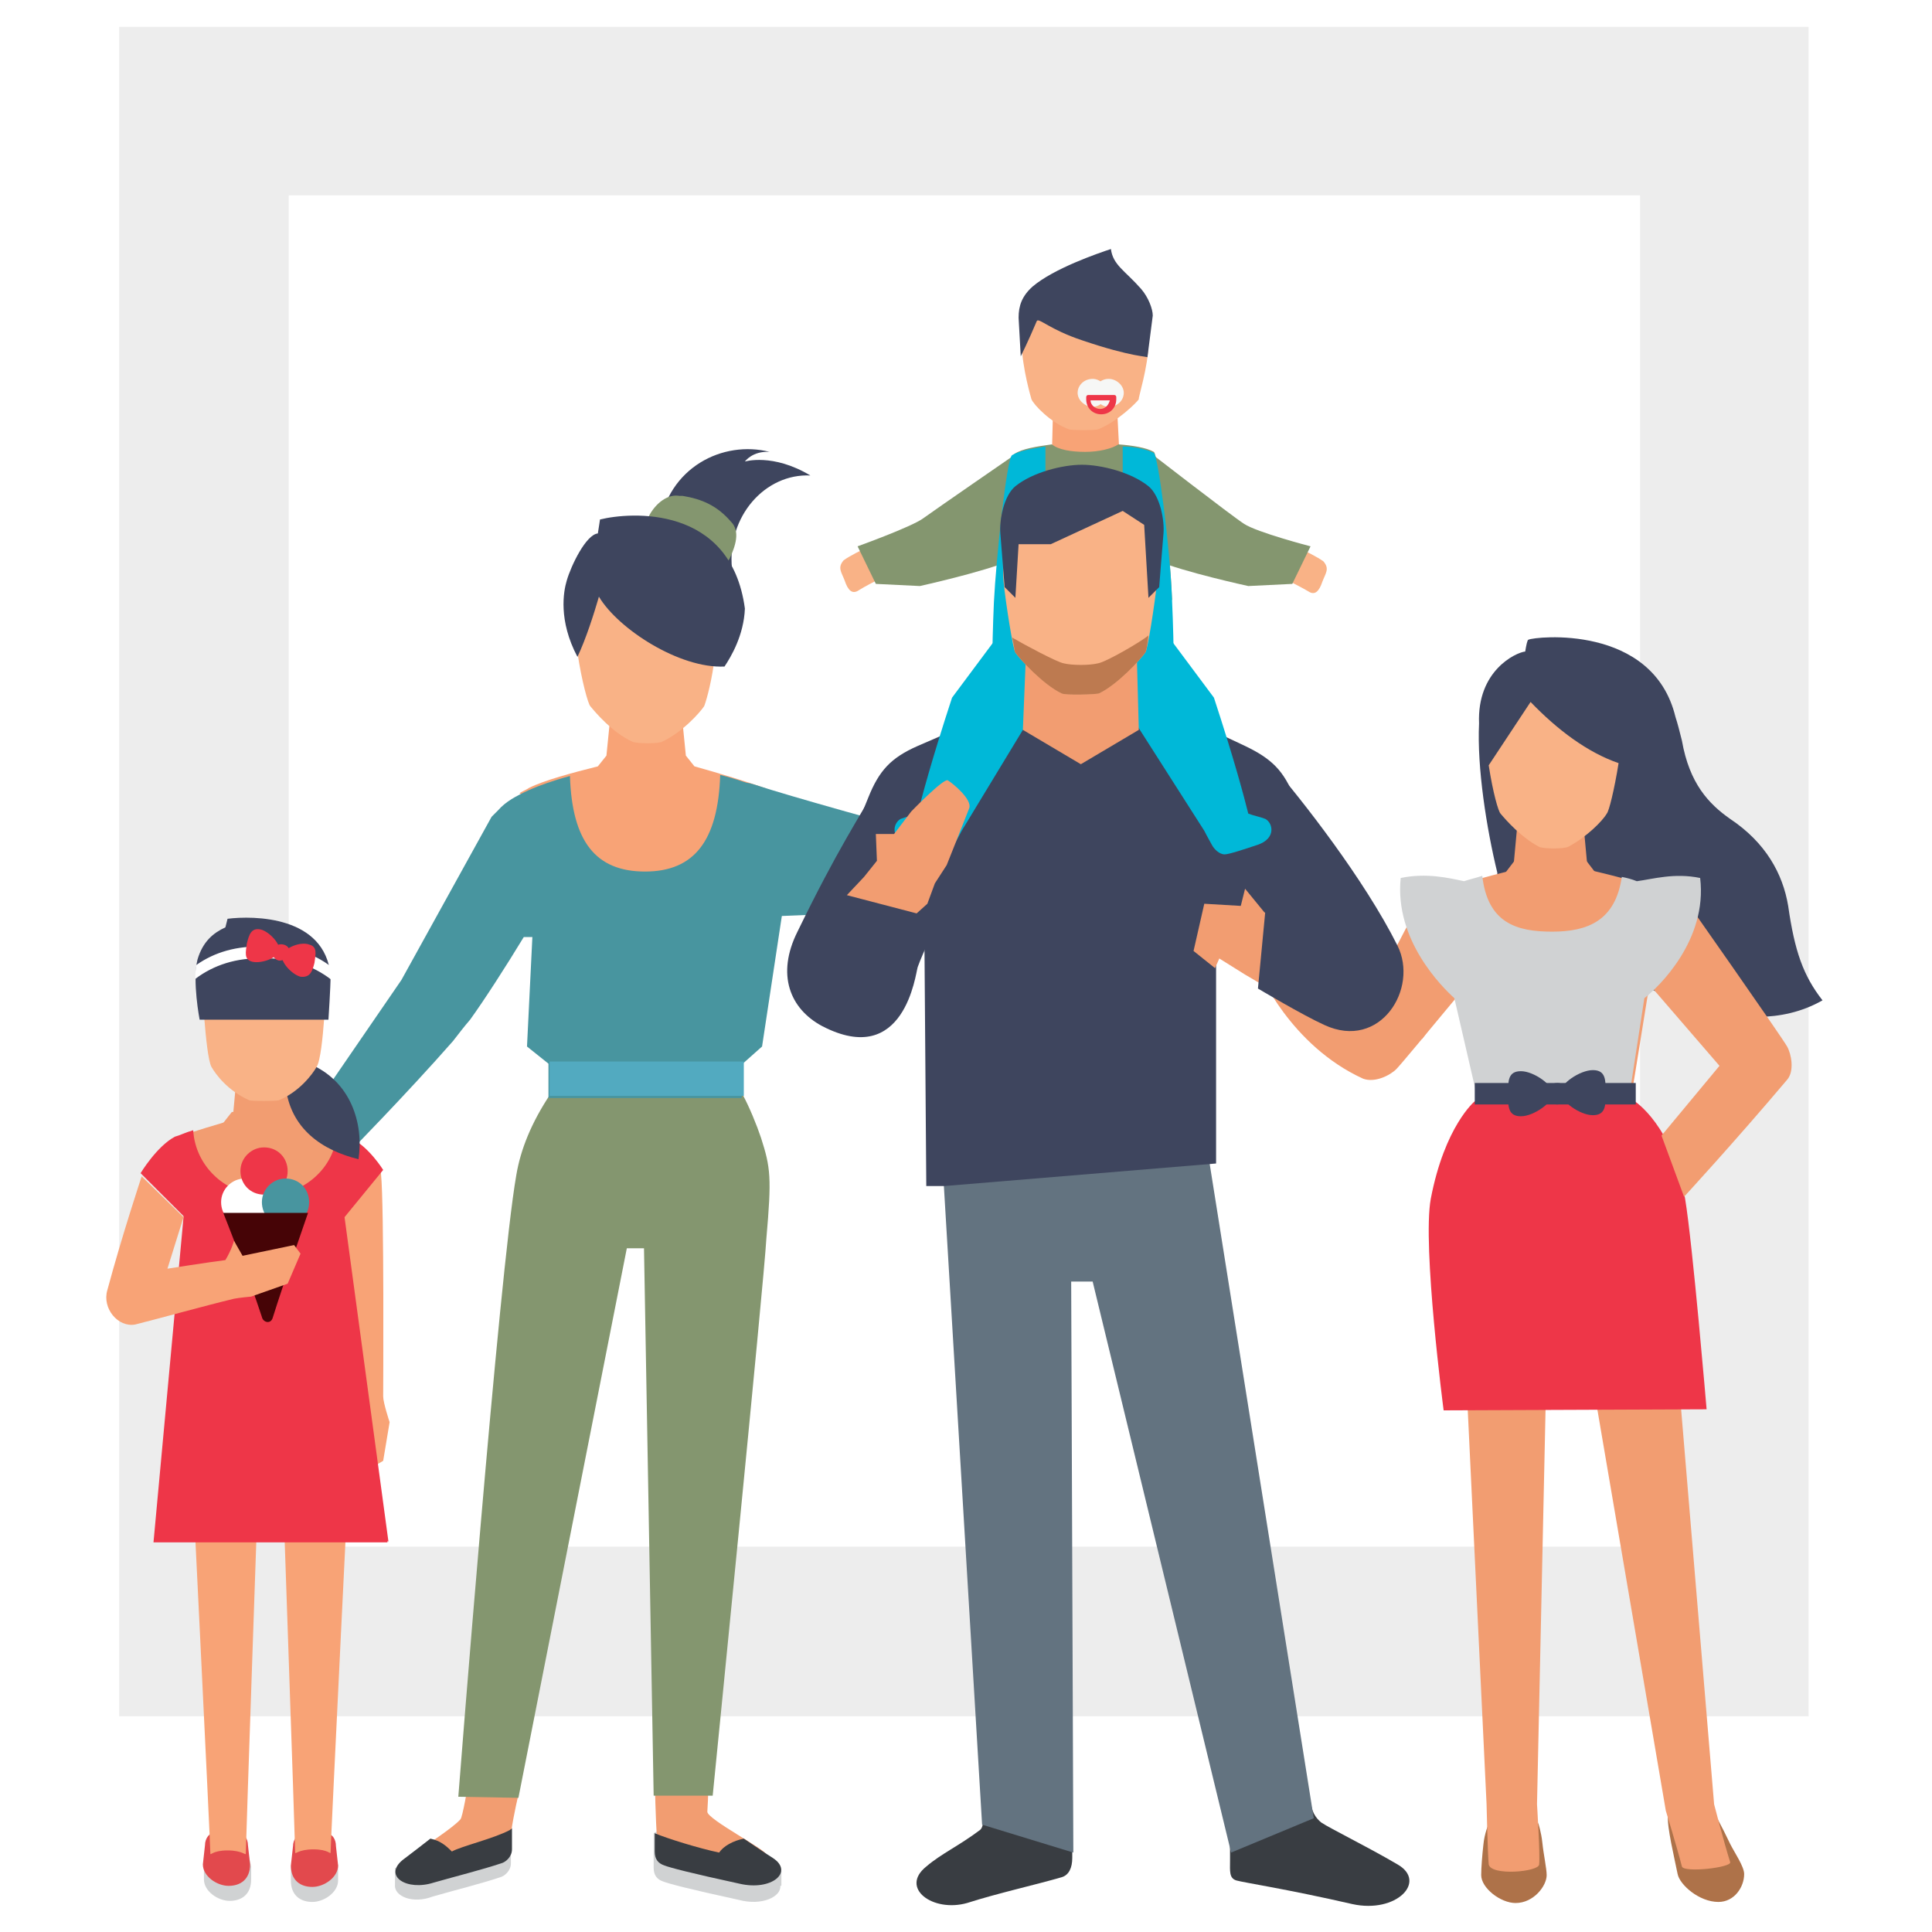 <?xml version="1.0" encoding="utf-8"?>
<!-- Generator: Adobe Illustrator 19.1.0, SVG Export Plug-In . SVG Version: 6.00 Build 0)  -->
<svg version="1.1" id="Layer_1" xmlns="http://www.w3.org/2000/svg" xmlns:xlink="http://www.w3.org/1999/xlink" x="0px" y="0px"
	 viewBox="-309 1711 180 180" style="enable-background:new -309 1711 180 180;" xml:space="preserve">
<style type="text/css">
	.st0{fill:#FFFFFF;}
	.st1{fill:#EDEDED;}
	.st2{fill:#3E455E;}
	.st3{fill:#F9B286;}
	.st4{fill:#F8A376;}
	.st5{fill:#84966F;}
	.st6{fill:#F6F7F6;}
	.st7{fill:#EE3648;}
	.st8{fill:#00B8D8;}
	.st9{fill:#1F63A3;}
	.st10{fill:#F29D71;}
	.st11{fill:#AE7249;}
	.st12{fill:#D0D2D3;}
	.st13{fill:#393D42;}
	.st14{fill:#48959F;}
	.st15{fill:#52AAC0;}
	.st16{fill:#E2494D;}
	.st17{fill:#460406;}
	.st18{clip-path:url(#SVGID_2_);}
	.st19{fill:#637380;}
	.st20{fill:#BD7A50;}
</style>
<rect x="-309" y="1711" class="st0" width="180" height="180"/>
<g>
	<g>
		<path class="st1" d="M-156.2,1729.2v125.9h-125.9v-125.9L-156.2,1729.2 M-140.5,1713.5h-157.4v157.4h157.4V1713.5L-140.5,1713.5z"
			/>
	</g>
</g>
<g>
	<path class="st2" d="M-142.4,1795.4c-0.5-3-2.1-5.9-5.4-8.1c-2-1.4-3.8-3.3-4.5-7.3c-0.2-0.8-0.4-1.6-0.6-2.2
		c-2.1-8.7-13.1-7.5-13.7-7.2c-0.1,0-0.2,0.5-0.3,1.1l0,0c-0.9,0.1-4.5,1.8-4.3,6.7c-0.2,4.1,0.7,9.8,1.7,13.9v0.6l4.1-0.6v-5.4
		h-3.7c0-1.2,0-2,0-2l0.6-3.3c0.8-0.3,1.5-0.9,2-1.9c1,0.9,3,0.9,2.8,3c-0.7,6.8,1.5,11.3,4.9,11.7c1.6,0.2,1.3-0.1,2.6,1.1
		c1.3,1.2-0.7,6.7-0.7,6.7s10,6.4,17.7,2C-141,1801.9-141.8,1799.6-142.4,1795.4z"/>
	<path class="st3" d="M-225.5,1764.2c0,0-2.4,1.1-3.5,1.8c-0.6,0.4-1,0-1.3-0.9c-0.3-0.8-0.7-1.2-0.1-1.9c1.1-0.8,4.2-2.1,4.2-2.1
		L-225.5,1764.2z"/>
	<path class="st3" d="M-189.9,1761.2c0,0,3.1,1.3,4.2,2.1c0.6,0.7,0.2,1.1-0.1,1.9c-0.3,0.9-0.7,1.3-1.3,0.9c-1-0.6-3.5-1.8-3.5-1.8
		L-189.9,1761.2z"/>
	<g>
		<path class="st4" d="M-210.9,1749.5h6l0.2,3.9h-6.3L-210.9,1749.5z"/>
		<path class="st3" d="M-202.9,1748.2c-0.2,0.3-2,2.1-3.8,2.8c-0.3,0.1-2.4,0.1-2.7,0c-1.7-0.6-3.3-2.3-3.5-2.8c0,0-0.9-3-0.9-5.2
			c-0.2-2.9,1.8-6.9,5.9-7.1c0,0,5.6-0.1,0,0l0,0c4.1,0.1,6.1,4.2,5.9,7.1C-202,1745.1-203,1748.2-202.9,1748.2z"/>
		<path class="st2" d="M-208.2,1742.7c-3-1-4-2.1-4.2-1.8c-0.8,1.9-1.5,3.3-1.5,3.3l-0.2-3.6c0-1.1,0.3-2,1.3-2.9
			c2-1.7,6.1-3.1,7.3-3.5c0.2,1.5,1.3,2,2.8,3.7c0.7,0.8,1.1,1.9,1.1,2.5l-0.5,3.9C-202,1744.2-203.5,1744.3-208.2,1742.7z"/>
		<g>
			<g>
				<path class="st5" d="M-193.1,1759.8c-1.1-0.7-9.1-6.9-9.1-6.9s-1.4,9.3,0.9,10.3c2.6,1.1,8.6,2.4,8.6,2.4l4.1-0.2l1.7-3.5
					C-186.9,1761.9-191.9,1760.6-193.1,1759.8z M-223,1759.3c-1.1,0.8-6.1,2.6-6.1,2.6l1.7,3.5l4.1,0.2c0,0,5.9-1.3,8.5-2.4
					c2.4-1,0.3-9.8,0.3-9.8S-221.9,1758.5-223,1759.3z"/>
			</g>
		</g>
		<path class="st6" d="M-205.7,1746.3c0.7,0,1.4,0.6,1.4,1.3s-0.6,1.3-1.4,1.3c-0.7,0-1.3-0.6-1.3-1.3S-206.5,1746.3-205.7,1746.3z"
			/>
		<path class="st6" d="M-207.2,1746.3c0.7,0,1.3,0.6,1.3,1.3s-0.6,1.3-1.3,1.3c-0.7,0-1.4-0.6-1.4-1.3
			C-208.6,1746.9-208,1746.3-207.2,1746.3z"/>
		<path class="st7" d="M-205,1748c0-0.2-0.2-0.2-0.2-0.2h-2.4c-0.2,0-0.2,0.2-0.2,0.2c0,0,0,0,0,0.1v0.1c0,0.8,0.6,1.4,1.4,1.4
			c0.8,0,1.4-0.6,1.4-1.4C-205,1748.2-205,1748.1-205,1748C-205,1748.1-205,1748-205,1748z M-206.5,1749.1c-0.5,0-0.9-0.4-0.9-0.8
			h1.8C-205.7,1748.7-206,1749.1-206.5,1749.1z"/>
		<path class="st5" d="M-199.8,1766.9c-0.2-5.2-1.3-13.5-1.7-13.8c-0.7-0.4-2-0.6-3.3-0.7c-0.6,0.4-1.8,0.7-3.1,0.7
			c-1.3,0-2.5-0.2-3.1-0.7c-1.4,0.2-2.8,0.4-3.5,0.9c-0.5,0.2-1.5,9.7-1.7,13.7"/>
		<path class="st8" d="M-199.7,1779.3c0.1-3.7,0.1-7.9-0.1-12.3c-0.2-5.2-1.3-13.5-1.7-13.8c-0.6-0.3-1.7-0.6-2.9-0.6v7.2h-7.2v-7.2
			c-1.3,0.2-2.4,0.4-3.1,0.8c-0.5,0.2-1.5,9.7-1.7,13.7c-0.2,4.5-0.2,8.7-0.1,12.4"/>
		<path class="st9" d="M-212.4,1762.9h8.7v7.6h-8.7V1762.9z"/>
	</g>
	<g>
		<g>
			<path class="st10" d="M-175,1794.2C-175.2,1793.8-175.8,1794.5-175,1794.2L-175,1794.2z M-153.3,1796.2c-0.8-1.9,0.9-1.3-1.1-2.2
				c-1.6-0.8-5-1.6-7.6-2.2h-4.9c-2.6,0.6-6.1,1.5-7.6,2.2c-0.2,0.1-0.3,0.2-0.4,0.2c0.2,0.2,0.2,0.5,0,1.1
				c-0.6,2.4,1.6,8.5,1.6,8.5l2.1,9.3h14.2l1.5-9.3C-155.5,1803.8-152.7,1798.6-153.3,1796.2z"/>
		</g>
	</g>
	<path class="st10" d="M-167.5,1786.4h5.9l0.6,6.5h-7.1L-167.5,1786.4z"/>
	<path class="st10" d="M-161.2,1791.2l1.3,1.7h-9.3l1.3-1.7H-161.2z"/>
	<path class="st11" d="M-165.7,1880.8c0,0,0.3,0.9,0.4,1.9c0.1,1,0.4,2.4,0.4,3c0,1-1.2,2.6-2.9,2.6c-1.4,0-3.2-1.4-3.2-2.6
		c0-0.7,0.1-1.9,0.2-2.8c0.1-1.1,0.5-2,0.5-2H-165.7L-165.7,1880.8z"/>
	<path class="st11" d="M-152.9,1879.1c0,0-0.6,0.1-0.7,1.1c-0.1,1,0.6,3.9,0.9,5.4c0.2,1,2,2.6,3.8,2.6c1.5,0,2.4-1.4,2.4-2.6
		c0-0.7-0.9-2-1.3-2.8c-0.8-1.7-1.6-3.1-1.6-3.1L-152.9,1879.1z"/>
	<path class="st10" d="M-152.8,1837.2h-8.2v0.3l7.2,42.2c0,0,1.1,3.6,1.5,5.2c0.2,0.6,4.6,0.1,4.5-0.4c-0.6-1.9-1.5-5.4-1.5-5.4
		L-152.8,1837.2z"/>
	<path class="st10" d="M-164.8,1837.2h-7.7l2,41.9c0,0,0.1,4.6,0.2,5.6c0.2,1.1,4.7,0.7,4.7,0c0.1-0.9-0.2-5.6-0.2-5.6l0.9-41.6
		L-164.8,1837.2z"/>
	<path class="st7" d="M-174.5,1842.4c0,0-2-15.3-1.2-19.7c1.3-6.8,4.1-9.1,4.1-9.1h14.9c0,0,3.6,2.3,4.7,9.1c0.7,4.2,2,19.6,2,19.6
		L-174.5,1842.4z"/>
	<path class="st10" d="M-170,1798.8l-6.5,9l-3.5-6.5l3.5-6.7C-175.1,1790.8-169.3,1795.2-170,1798.8z"/>
	<path class="st10" d="M-152.2,1794.5c0,0,9.2,13.1,9.7,14c0.4,0.7,0.7,2.3,0,3.1c-4.9,5.8-9.6,10.9-9.6,10.9l-2.1-5.7l5.4-6.5
		l-8.2-9.5L-152.2,1794.5z"/>
	<path class="st10" d="M-168,1797.5c0,0-10.2,12.4-10.9,13.1c-0.6,0.6-2,1.3-3.1,0.9c-6.8-3.1-9.7-10-9.7-10l5-3.5l4.2,7.1l7-10.5
		L-168,1797.5z"/>
	<path class="st12" d="M-150.6,1792.8c-2.4-0.5-4.4,0.1-5.9,0.3l0,0c-0.5-0.2-0.9-0.3-1.4-0.4c-0.6,4.1-3.2,5.1-6.5,5.1
		c-3.3,0-6-0.8-6.5-5.2c-0.6,0.2-1.1,0.3-1.7,0.5c-1.4-0.3-3.5-0.8-5.9-0.3c-0.6,5.8,3.9,10.2,5,11.2l2.1,9.1h14.2l1.4-9.1
		C-154.5,1803-149.9,1798.6-150.6,1792.8z"/>
	<path class="st2" d="M-171.6,1811.9h15v2h-15V1811.9z"/>
	<g>
		<path class="st2" d="M-160.6,1810.7c1.2,0,1.2,0.9,1.2,2.1s0,2.1-1.2,2.1c-1.2,0-3-1.3-3-2.1
			C-163.7,1812-161.8,1810.7-160.6,1810.7z"/>
		<path class="st2" d="M-167.3,1815c-1.2,0-1.2-0.9-1.2-2.1c0-1.2,0-2.1,1.2-2.1s3,1.3,3,2.1C-164.3,1813.7-166.1,1815-167.3,1815z"
			/>
		<path class="st2" d="M-163.9,1811.9c0.6,0,1.1,0.5,1.1,1c0,0.6-0.5,1-1.1,1s-1.1-0.5-1.1-1C-165,1812.3-164.5,1811.9-163.9,1811.9
			z"/>
	</g>
	<path class="st3" d="M-166.4,1776.4c-0.6,0.9-3.5,5.3-3.9,5.9c0.4,2.6,0.9,4.3,1.1,4.5c0.5,0.6,1.9,2.2,3.6,3.1
		c0.5,0.2,2.2,0.2,2.7,0c1.7-0.9,3.2-2.4,3.6-3.1c0.2-0.2,0.7-2.2,1.1-4.7C-161.1,1781.1-163.9,1779-166.4,1776.4z"/>
	<g>
		<g>
			<path class="st4" d="M-237.8,1784.4c-1.7-0.6-4-1.3-6.5-2l-0.8-1l-0.5-5h-6.4l-0.5,5l-0.8,1c-2.4,0.6-5,1.3-6.4,2
				c-0.3,0.2-0.6,0.3-0.9,0.5l2.6,2l9.1,7.9l8.8-7.9l2.8-2.2C-237.4,1784.6-237.6,1784.5-237.8,1784.4z"/>
			<path class="st12" d="M-272.2,1886.6L-272.2,1886.6v-1.6l0.8,0.5c1-0.9,2.2-1.7,3.6-2.8c0.4-0.3,0.9-0.6,0.9-1.3
				c2.2-1.1,5.5-1,5.5-1s0,3.9,0,4.2c0,0.7-0.6,1.2-1,1.3c-1.8,0.6-4.2,1.2-6.3,1.8C-270.5,1888.4-272.3,1887.7-272.2,1886.6z"/>
			<path class="st12" d="M-242.5,1880.8c0,0.8,0.3,1.3,0.8,1.7c0.6,0.4,2.6,1.7,4.2,2.8h1.3v1.4h-0.1c0.1,1-1.7,1.9-3.9,1.3
				c-4.6-1-6.5-1.5-7-1.7c-0.6-0.2-0.9-0.6-0.9-1.3c0-0.3,0-3.2,0-3.2S-244.7,1879.7-242.5,1880.8z"/>
			<g>
				<path class="st10" d="M-239.7,1828.9l-3.3,47.9c0,0,0,1.6-0.1,3c0,0.7,5.6,3.6,5.5,4c-0.1,0.9-4.9,1.2-8.4-0.2
					c-1.2-0.5-1.8-1.2-1.8-1.6c-0.1-0.9-0.2-5.2-0.2-5.2l0.3-47.9C-247.7,1828.9-239.7,1828.9-239.7,1828.9z"/>
				<path class="st10" d="M-270.7,1883.9c1.4-1,3.9-2.6,4.6-3.4c0.2-0.2,0.7-3.2,0.7-3.2l5.7-48.3h7.6c-1.8,10.3-6.2,35.6-8.6,49.2
					c-0.3,1.3-0.7,3.2-0.8,4.6c-0.1,1.1-3.7,2-5.6,2C-267.6,1884.7-271.2,1884.2-270.7,1883.9z"/>
			</g>
			<path class="st5" d="M-257.7,1812.9l17.9,0.1c0.6,1.1,1.3,2.8,1.7,4c0.9,2.8,1,3.7,0.5,9.4c-0.2,3.8-5,51.9-5,51.9h-5.5l-0.9-51
				h-1.6l-10.1,51.2l-5.6-0.1c0,0,3.8-48.8,5.4-57.9C-260.5,1818.1-259.5,1815.6-257.7,1812.9z"/>
			<path class="st13" d="M-242,1883.6c0.4-0.6,1.3-1.1,2.3-1.3c0.9,0.6,1.9,1.3,2.7,1.8c2,1.3-0.1,3.1-3.1,2.4c-4.6-1-6.5-1.5-7-1.7
				c-0.6-0.2-0.9-0.6-0.9-1.3c0-0.2,0-1,0-1.7C-246.8,1882.3-243.9,1883.2-242,1883.6z"/>
			<path class="st13" d="M-271.5,1884.3c0.8-0.6,1.7-1.3,2.6-2c0.9,0.2,1.4,0.6,2,1.2c0.9-0.5,3.9-1.2,5.4-2
				c0.1-0.1,0.2-0.1,0.2-0.2c0,0.9,0,1.9,0,2c0,0.7-0.6,1.2-1,1.3c-1.8,0.6-4.2,1.2-6.3,1.8
				C-271.1,1887.2-273.3,1885.8-271.5,1884.3z"/>
			<path class="st3" d="M-253.2,1766.6c-0.6,1.3-1.2,3.9-2,5.2c0.4,2.7,1,4.8,1.2,5c0.5,0.6,2,2.4,3.9,3.3c0.5,0.2,2.4,0.2,2.8,0
				c1.9-0.9,3.5-2.7,3.9-3.3c0.1-0.2,0.6-1.8,0.9-3.9C-246.6,1772.5-251.5,1769.3-253.2,1766.6z"/>
		</g>
		<path class="st2" d="M-247.6,1760.2c0.8-5.7,6-8.2,10.3-7.1c-1.6-0.1-2.3,0.9-2.3,0.9s2.6-0.8,6.1,1.3c-4.2-0.2-7.8,3.8-7.3,8.7
			c0.8,9.4-11.5,4-9.2,4.6C-251.2,1768.3-247.9,1762.6-247.6,1760.2z"/>
		<path class="st5" d="M-245.4,1757.2c1.8,0.3,3.2,0.9,4.5,2.4c0.9,0.9,0.4,2.3-0.1,3.4c-0.6,1.1-1.3,0.9-2.1,0.2
			c-1.3-1-2.7-1.7-4.2-2c-1.1-0.2-1.7-1-1.2-2.2c0.6-1.1,1.7-2,2.8-1.8L-245.4,1757.2z"/>
		<path class="st2" d="M-241.5,1773.1c-4.2,0.2-9.9-3.5-11.7-6.5c-0.5,1.7-1.2,3.9-2,5.6c-1.8-3.4-1.3-6.1-1-7.1
			c0.4-1.4,1.8-4.3,2.9-4.4c0.1-0.6,0.2-1.3,0.2-1.3c2.8-0.7,12.2-1.4,13.5,8.3C-239.7,1770.2-240.9,1772.2-241.5,1773.1z"/>
		<path class="st14" d="M-234.2,1788.3c-0.9-2-1.7-2.8-3.8-3.8c-0.9-0.4-2.3-0.9-3.9-1.3c-0.2,6.1-2.4,9-7,9s-6.8-2.8-7-8.9
			c-1.5,0.4-2.9,0.9-3.8,1.3c-1.3,0.6-2.2,1.1-2.9,1.9c-0.2,0.2-0.4,0.4-0.6,0.6l-8.4,15.2l-8.1,11.8l3.1,4.4c0,0,5.5-5.6,9.8-10.5
			c0.7-0.9,1-1.3,1.6-2c1.3-1.8,3.3-4.9,5-7.7h0.8l-0.5,10.2l2,1.6v3.2h18l0.1-3.2l1.8-1.6l2-13.2
			C-235.9,1795-233.6,1790.9-234.2,1788.3z"/>
		<polygon class="st15" points="-257.8,1813.1 -239.7,1813.1 -239.7,1809.9 -257.8,1809.9 		"/>
		<path class="st14" d="M-238.7,1784.1c3.3,1.1,13.5,3.9,13.5,3.9l14.6-6.6l-3.2,8.3l-11.4,6.2l-15,0.6
			C-241.2,1792.3-244.1,1782.4-238.7,1784.1z"/>
	</g>
	<g>
		<path class="st4" d="M-273.5,1820.4c0.3,3,0.2,20.1,0.2,20.7c0,0.6,0.6,2.4,0.6,2.4l-0.6,3.6l-1,0.6l-3.8-20.1l0.4-5
			C-277.7,1822.6-273.7,1818-273.5,1820.4z"/>
		<g>
			<g>
				<path class="st12" d="M-277.5,1884.8l-0.2-0.7c0-0.6-0.3-1.2-1-1.2h-2c-0.6,0-1,0.6-1,1.2l-0.2,0.8v1.3c0,1.4,0.9,2,2,2
					c1.1,0,2.4-0.9,2.4-2V1884.8z"/>
			</g>
		</g>
		<g>
			<g>
				<path class="st16" d="M-277.7,1883c0-0.6-0.3-1.2-1-1.2h-2c-0.6,0-1,0.6-1,1.2l-0.2,1.8c0,1.4,0.9,2,2,2c1.1,0,2.4-0.9,2.4-2
					L-277.7,1883z"/>
			</g>
		</g>
		<path class="st12" d="M-288.8,1882.8h2c0.6,0,1,0.6,1,1.2l0.2,0.9v1.2c0,1.4-0.9,2-2,2c-1.1,0-2.4-0.9-2.4-2v-1.2l0.2-0.9
			C-289.9,1883.4-289.5,1882.8-288.8,1882.8z"/>
		<path class="st16" d="M-288.9,1881.7h2c0.6,0,1,0.6,1,1.2l0.2,1.8c0,1.4-0.9,2-2,2c-1.1,0-2.4-0.9-2.4-2l0.2-1.8
			C-289.9,1882.3-289.5,1881.7-288.9,1881.7z"/>
		<g>
			<g>
				<path class="st4" d="M-276.1,1842.3h-6.5l-0.2,2.9c0,0,1.3,37.6,1.3,38.4c0,0.2,0.3-0.3,1.7-0.3s1.6,0.5,1.6,0.3
					c0-0.9,1.9-39.5,1.9-39.5S-275.9,1843.3-276.1,1842.3z M-291.5,1842.3c-0.2,0.9,0.2,1.8,0.2,1.9c0,0,1.9,38.6,1.9,39.5
					c0,0.2,0.2-0.3,1.6-0.3c1.4,0,1.7,0.5,1.7,0.3c0-0.8,1.3-38.4,1.3-38.4l-0.2-2.9L-291.5,1842.3
					C-291.5,1842.4-291.5,1842.3-291.5,1842.3z"/>
			</g>
		</g>
		<path class="st7" d="M-294.7,1854.7l2.9-31.4l1.4,0.9h11.6l1.7-0.9l4.2,31.4H-294.7z"/>
		<path class="st10" d="M-286.9,1810.7h5l0.5,5.4h-6L-286.9,1810.7z"/>
		<path class="st10" d="M-281.7,1814.6l1.1,1.4h-7.9l1.1-1.4H-281.7z"/>
		<path class="st10" d="M-292.6,1817c1.3-0.5,4-1.3,6.1-1.9h2h2c2.2,0.6,4.8,1.3,6.1,1.9C-281.3,1826.5-288.5,1823.8-292.6,1817z"/>
		<path class="st7" d="M-272.8,1854.7l-4.1-30.3l3.6-4.4c0,0-1.3-2.1-2.9-2.9c-0.4-0.2-0.9-0.4-1.4-0.6c-0.2,3.3-3.1,5.9-6.7,5.9
			c-3.6,0-6.5-2.7-6.7-6.1c-0.7,0.2-1.3,0.5-1.7,0.6c-1.7,0.9-3.2,3.4-3.2,3.4l4.2,4.2l-2.8,30.1H-272.8z"/>
		<path class="st2" d="M-280.2,1810.1c3.9,1.6,5.1,5.6,4.6,8.9c-3.3-0.8-6.4-2.8-6.8-6.9C-281.6,1809-283.2,1808.9-280.2,1810.1z"/>
		<path class="st0" d="M-286.2,1820.8c1.3,0,2.2,1,2.2,2.2c0,1.3-1,2.2-2.2,2.2c-1.3,0-2.2-1-2.2-2.2S-287.4,1820.8-286.2,1820.8z"
			/>
		<path class="st7" d="M-284.4,1817.9c1.3,0,2.2,1,2.2,2.2c0,1.3-1,2.2-2.2,2.2c-1.3,0-2.2-1-2.2-2.2
			C-286.6,1818.9-285.6,1817.9-284.4,1817.9z"/>
		<path class="st14" d="M-282.4,1820.8c1.3,0,2.2,1,2.2,2.2c0,1.3-1,2.2-2.2,2.2c-1.3,0-2.2-1-2.2-2.2S-283.6,1820.8-282.4,1820.8z"
			/>
		<path class="st17" d="M-288.2,1824h7.9c0,0-2.3,6.6-3.3,9.8c-0.2,0.6-0.9,0.4-1-0.1C-285.8,1830-288.2,1824-288.2,1824z"/>
		<path class="st4" d="M-295.8,1820.6c0,0-1.8,5.4-3.2,10.6c-0.5,1.7,1,3.5,2.6,3.2c2.4-0.6,6.3-1.7,9.2-2.4
			c0.5-0.1,1.6-0.2,1.6-0.2l3.4-1.2l1.2-2.8l-0.6-0.8l-4.8,1l-0.8-1.4c0,0-0.2,0.8-0.8,1.8c-1.6,0.2-5.4,0.8-5.4,0.8l1.5-4.8
			L-295.8,1820.6z"/>
		<g>
			<g>
				<g>
					<defs>
						<path id="SVGID_1_" d="M-272.8,1854.7l-4.1-30.3l3.6-4.4c0,0-1.3-2.1-2.9-2.9c-0.4-0.2-0.9-0.4-1.4-0.6
							c-0.2,3.3-3.1,5.9-6.7,5.9c-3.6,0-6.5-2.7-6.7-6.1c-0.7,0.2-1.3,0.5-1.7,0.6c-1.7,0.9-3.2,3.4-3.2,3.4l4.2,4.2l-2.8,30.1
							H-272.8z"/>
					</defs>
					<clipPath id="SVGID_2_">
						<use xlink:href="#SVGID_1_"  style="overflow:visible;"/>
					</clipPath>
					<g class="st18">
						<path class="st7" d="M-314,1853l12.6-12.5l25.8,25.6l-12.6,12.5L-314,1853z"/>
					</g>
				</g>
			</g>
		</g>
		<path class="st3" d="M-279.5,1810.4c-0.4,0.7-1.6,2.3-3.5,3.1c-0.2,0.1-2.7,0.1-2.8,0c-2-0.9-3.1-2.4-3.5-3.1
			c-0.6-1.1-0.9-8.8-0.8-6.2c-0.1-2.4,2.2-3.6,3.5-4.2c0.9-0.4,1.4-0.6,2-0.7l0,0h0.1h0.1l0,0c0.6,0,1.4,0.2,2.2,0.7
			c1.3,0.6,3.5,1.9,3.5,4.2C-278.6,1801.6-278.8,1809.3-279.5,1810.4z"/>
		<path class="st2" d="M-278.4,1806h-12c0,0-0.7-3.6-0.2-5.6c0.5-1.7,1.5-2.5,2.6-3c0.1-0.4,0.2-0.8,0.2-0.8
			c2.4-0.3,9.1-0.3,9.6,5.3C-278.2,1803-278.4,1806-278.4,1806z"/>
		<path class="st0" d="M-284.5,1799.2c-2.4-0.1-4.5,0.5-6.2,1.7c-0.1,0.4-0.1,0.9-0.1,1.3c1.7-1.3,3.9-2,6.3-1.9
			c2.4-0.1,4.6,0.6,6.4,2c0-0.2,0-0.5,0.1-0.6c0-0.2-0.1-0.5-0.1-0.6C-279.9,1799.7-282.1,1799.1-284.5,1799.2z"/>
		<path class="st7" d="M-280.2,1799c0.8,0.2,0.6,0.9,0.5,1.7c-0.2,0.8-0.4,1.4-1.3,1.3c-0.8-0.2-1.9-1.4-1.7-2
			C-282.5,1799.3-281,1798.7-280.2,1799z"/>
		<path class="st7" d="M-285.5,1800.6c-0.8-0.2-0.6-0.9-0.5-1.7c0.2-0.8,0.4-1.5,1.3-1.3c0.8,0.2,1.9,1.4,1.7,2
			C-283.2,1800.3-284.7,1800.8-285.5,1800.6z"/>
		<path class="st7" d="M-282.6,1799c0.5,0.1,0.7,0.6,0.6,0.9c-0.1,0.4-0.6,0.6-1,0.6c-0.5-0.1-0.7-0.6-0.6-0.9
			C-283.5,1799.1-283,1798.9-282.6,1799z"/>
	</g>
	<path class="st13" d="M-217.5,1878.8c0,1.1,0.3,2.3-0.2,2.7c-2,1.5-3.6,2.2-5,3.4c-2.5,2,0.6,4.3,3.8,3.4c2.8-0.9,6.4-1.7,8.8-2.4
		c0.7-0.2,1-0.9,1-1.8c0-0.5,0-5.7,0-5.7S-214.5,1877.4-217.5,1878.8z"/>
	<path class="st13" d="M-186.9,1878.6c0,1.1,0.5,1.8,1,2.2c0.9,0.6,4.2,2.2,7.1,3.9c2.8,1.6-0.1,4.6-4.2,3.7
		c-6.1-1.4-10.1-2-10.8-2.2c-0.7-0.2-0.6-0.9-0.6-1.8c0-0.5,0-4.3,0-4.3S-189.8,1877.1-186.9,1878.6z"/>
	<polygon class="st19" points="-197.4,1812.5 -186.6,1880.4 -194.3,1883.6 -207.2,1830.4 -209.2,1830.4 -209,1883.6 -217.5,1881 
		-221.6,1812.5 	"/>
	<path class="st2" d="M-222.7,1821.5h1.7l25.3-2.1V1796l11.2,3.5c0,0-2.3-10.5-3.9-14.2c-1-2.5-2.1-3.6-4.6-4.8
		c-5-2.4-7.9-3.4-7.9-3.4s-0.1,0-0.2,0.1c-0.9,1-3.7,2-7.2,2c-3.4,0-6.3-0.9-7.2-2c-0.1,0-0.1-0.1-0.1-0.1s-4,1.7-7.9,3.4
		c-2.5,1.1-3.6,2.3-4.6,4.8c-1.6,3.8-2.6,7.4-2.6,7.4l7.8,2.4L-222.7,1821.5z"/>
	<path class="st10" d="M-185.6,1797.5l-0.6,8.3l-6.8-4l-2.4-1.5l-0.4,0.9l-2-1.6l1-4.4l3.4,0.2l0.4-1.6l1.8,2.2l1.8,0.6
		L-185.6,1797.5z"/>
	<path class="st2" d="M-190.4,1782.4c2.6,3,8.5,10.5,11.6,16.7c2,4-1.6,9.8-6.8,7.4c-2-0.9-6.2-3.4-6.2-3.4l1-10.5
		C-190.8,1792.7-192.6,1779.8-190.4,1782.4z"/>
	<path class="st2" d="M-226.7,1783.2c-2.4,4.2-4.3,7-8,14.6c-2,4-0.7,7.2,2.3,8.8c7.7,4,8.7-4.9,8.9-5.5c1-2.8,5-10.3,5-10.3
		S-225,1780.3-226.7,1783.2z"/>
	<path class="st8" d="M-213.7,1779l-5.7,9.4c-0.3,0.6-0.6,1.1-0.7,1.3c-0.2,0.4-0.7,0.9-1.2,0.9c-0.4,0-1.9-0.5-3.1-0.9
		c-1.7-0.6-1.4-2-0.7-2.4c0.5-0.2,1.1-0.3,1.6-0.5c0.4-1.6,1.3-5,3.2-10.8l3.8-5.1l3.2,5.7C-212.7,1777.3-213.1,1778.3-213.7,1779z"
		/>
	<path class="st8" d="M-202.8,1779l6,9.4c0.3,0.6,0.6,1.1,0.7,1.3c0.2,0.4,0.7,0.9,1.2,0.9c0.4,0,1.9-0.5,3.1-0.9
		c1.7-0.6,1.4-2,0.7-2.4c-0.5-0.2-1.1-0.3-1.6-0.5c-0.4-1.6-1.3-5-3.2-10.8l-3.8-5.1l-3.2,5.7
		C-203.5,1777.3-203.3,1778.3-202.8,1779z"/>
	<path class="st10" d="M-213.4,1771.6h10.3l0.2,7.4l-5.4,3.2l-5.4-3.2L-213.4,1771.6z"/>
	<path class="st3" d="M-201.2,1765.2c-0.2,2-0.9,6.5-1.1,6.6c-0.4,0.6-2.6,3-4.3,3.8c-0.2,0.1-3.2,0.2-3.5,0
		c-1.7-0.8-3.9-3.2-4.3-3.8c-0.2-0.2-0.9-4.6-1.1-6.6c-0.1-1.3,0-1.8-0.1-3c-0.1-2.9,2.9-4.4,4.5-5.2c2.3-1.1,3.2-1.1,5.5,0
		c1.6,0.8,4.6,2.3,4.5,5.2C-201.1,1763.4-201,1763.9-201.2,1765.2z"/>
	<path class="st2" d="M-202,1756.3c-1.6-1.3-4.4-2-6.2-2s-4.6,0.7-6.2,2c-1.1,0.9-1.5,3.2-1.4,4.4c0.1,1.2,0.4,5,0.4,5l1,1l0.3-5h3
		l6.7-3.1l2,1.3l0.4,6.8l1-1c0,0,0.3-3.9,0.4-5C-200.5,1759.5-200.9,1757.2-202,1756.3z"/>
	<path class="st20" d="M-206.7,1772.8c-0.8,0.2-2.4,0.2-3.2,0c-0.6-0.1-3.6-1.7-4.8-2.4c0.2,0.8,0.2,1.3,0.3,1.4
		c0.4,0.6,2.6,3,4.3,3.8c0.3,0.2,3.3,0.1,3.5,0c1.7-0.8,3.9-3.2,4.3-3.8c0.1-0.1,0.2-0.7,0.3-1.6
		C-202.7,1770.8-206,1772.7-206.7,1772.8z"/>
	<path class="st10" d="M-230.1,1794.4l6.5,1.7l1-0.9l0.7-1.9l1.1-1.7c0,0,1.8-4.5,2.1-5.3c0.3-0.8-1.5-2.3-2-2.6
		c-0.4-0.2-3.4,2.9-3.4,2.9l-1.6,2.1h-1.7l0.1,2.5l-1.2,1.5L-230.1,1794.4z"/>
</g>
</svg>
